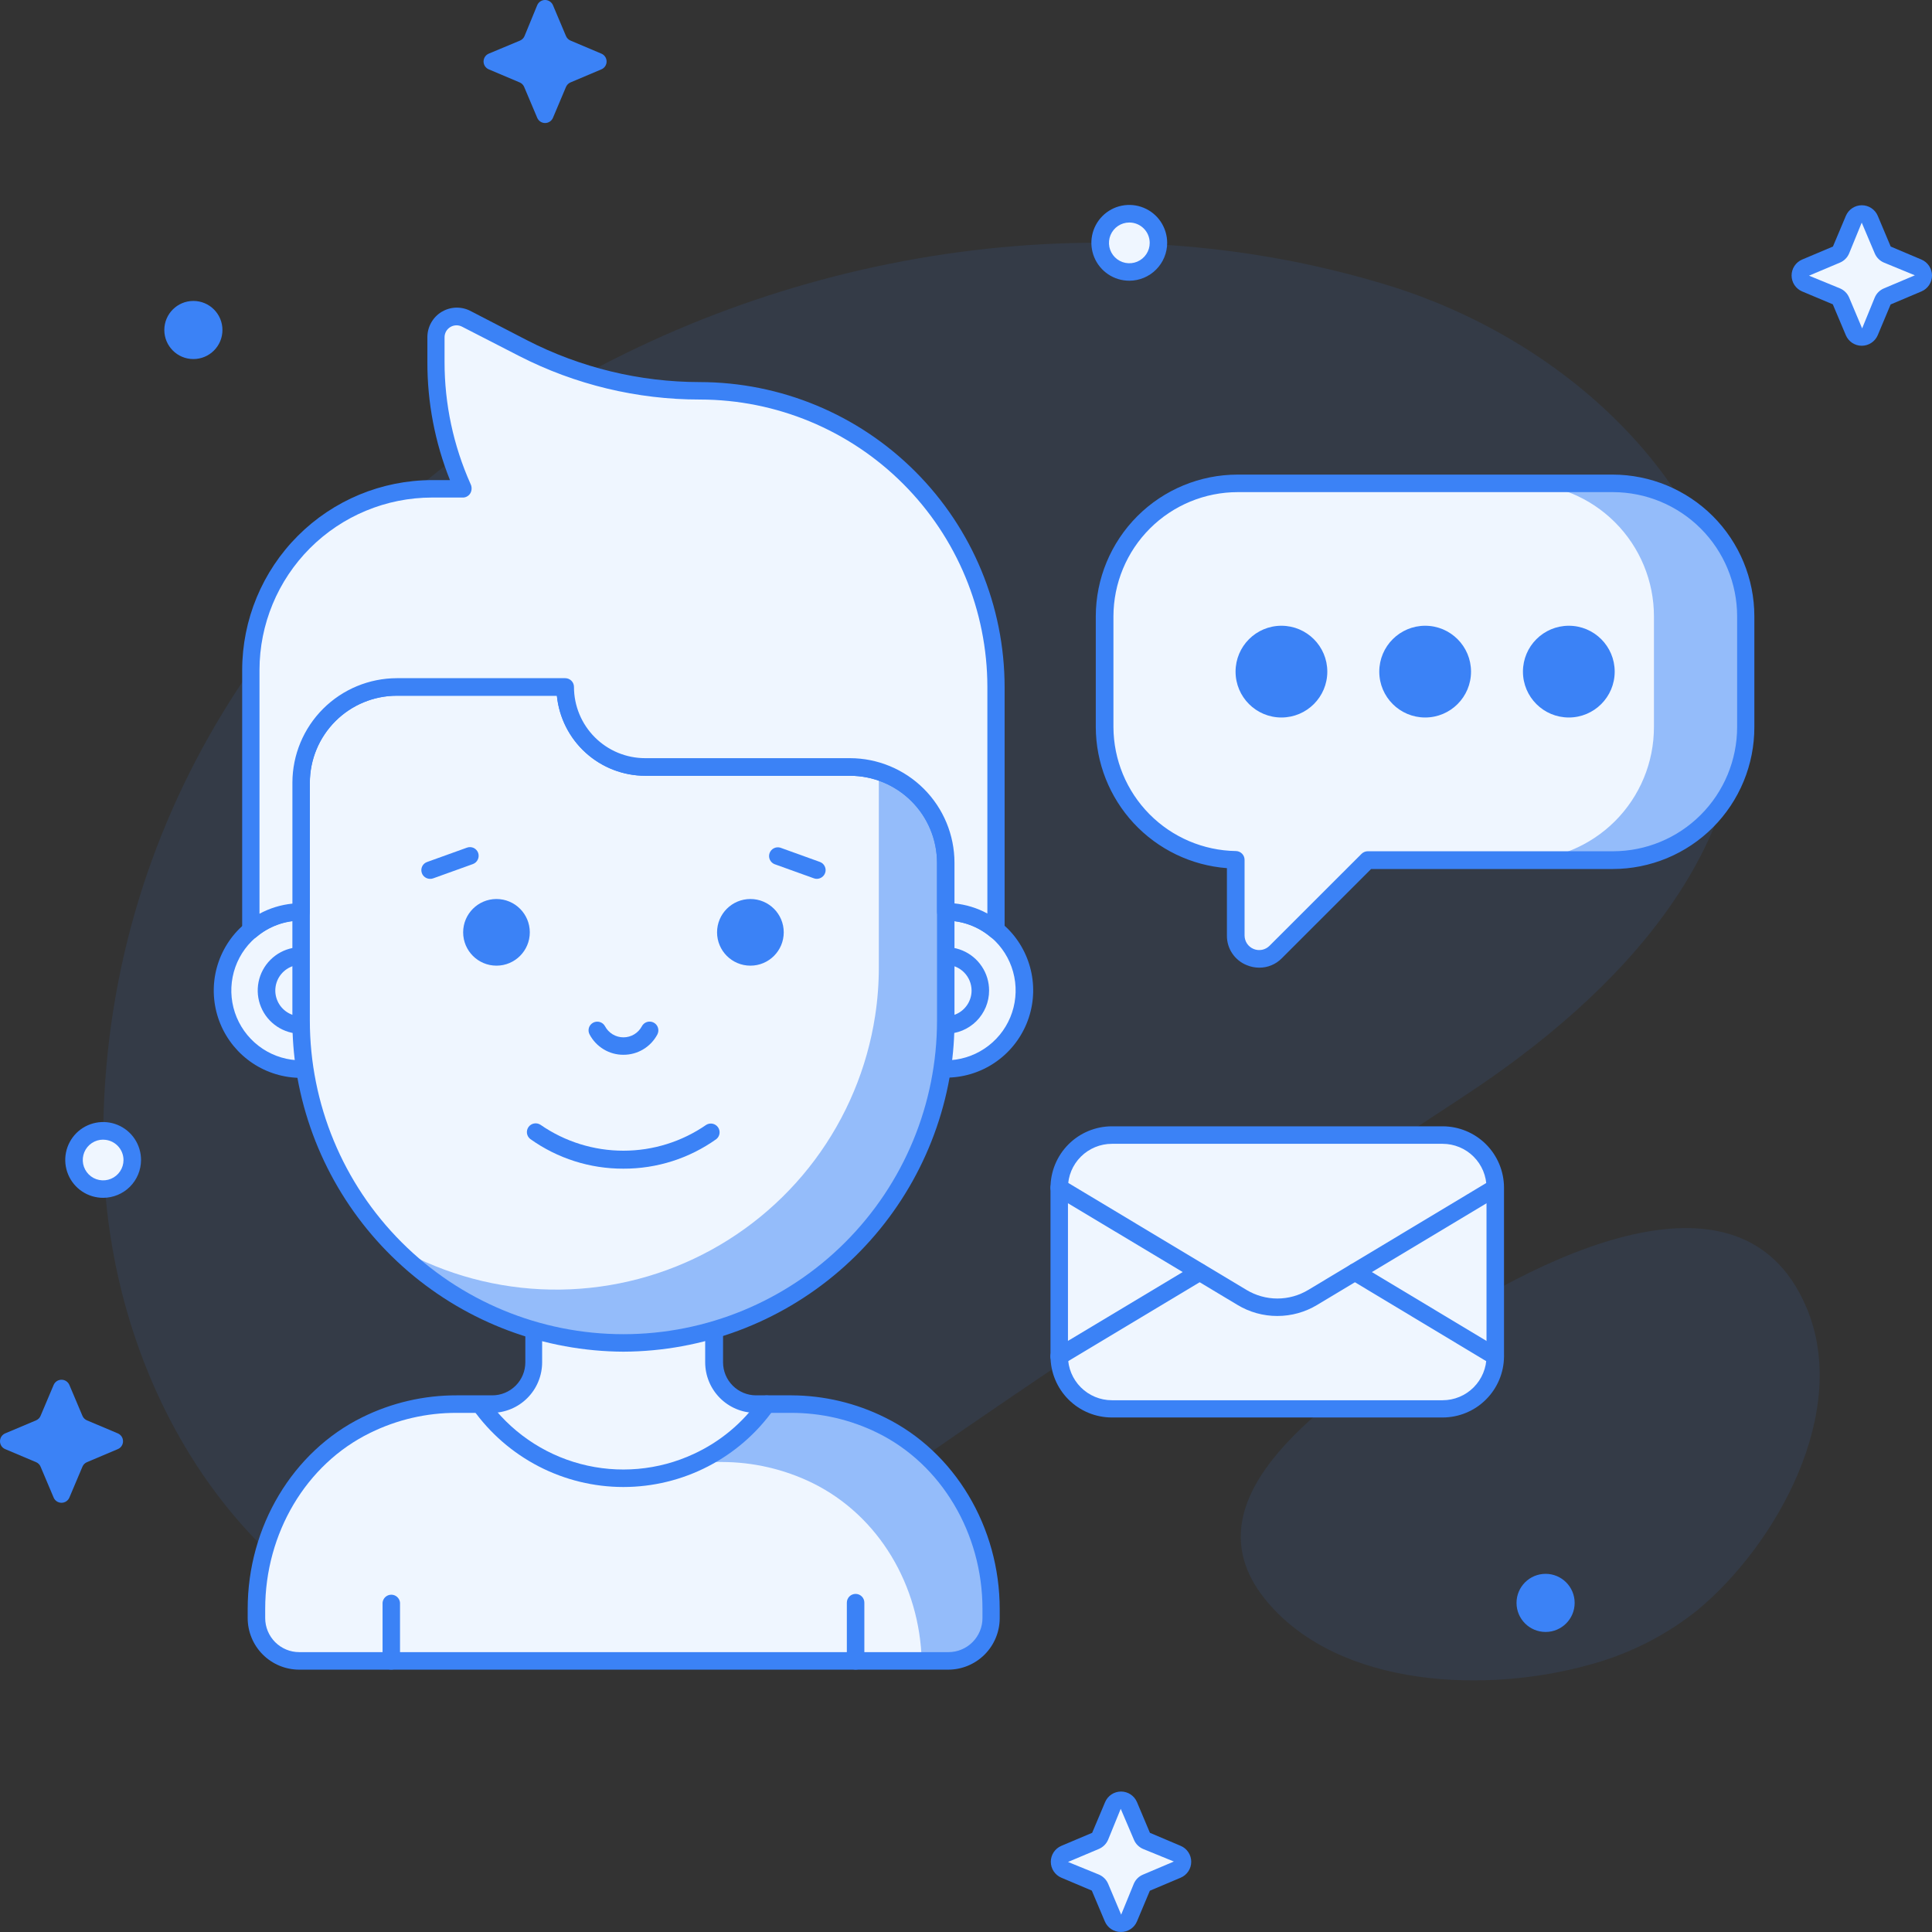 <svg width="80" height="80" viewBox="0 0 80 80" fill="none" xmlns="http://www.w3.org/2000/svg">
<rect x="0" y="0" width="80" height="80" fill="#333333" stroke="none"/>
<g opacity="0.2">
<path opacity="0.5" d="M33.471 63.86C19.287 76.192 4.271 63.42 4.271 47.227C4.271 20.82 33.556 4.43 57.538 11.833C64.36 13.942 70.784 19.413 71.913 26.755C73.179 34.949 66.944 41.234 60.626 45.387C54.624 49.339 36.626 61.117 33.471 63.86Z" fill="#3B82F6"/>
</g>
<g opacity="0.2">
<path opacity="0.5" d="M65.773 68.945C61.62 70.101 55.538 69.927 52.5 66.361C48.961 62.208 54.6 58.312 58.178 55.784C62.472 52.752 71.916 47.313 74.804 54.144C76.624 58.451 73.574 63.934 70.306 66.659C68.971 67.73 67.427 68.508 65.773 68.945Z" fill="#3B82F6"/>
</g>
<path d="M46.763 11.26C47.428 11.26 47.967 10.722 47.967 10.057C47.967 9.392 47.428 8.854 46.763 8.854C46.099 8.854 45.56 9.392 45.56 10.057C45.56 10.722 46.099 11.26 46.763 11.26Z" fill="#EFF6FF"/>
<path d="M46.764 11.624C46.453 11.624 46.149 11.533 45.891 11.361C45.633 11.189 45.431 10.944 45.312 10.657C45.193 10.37 45.161 10.055 45.221 9.75C45.281 9.446 45.431 9.166 45.65 8.946C45.869 8.726 46.149 8.576 46.453 8.516C46.758 8.455 47.073 8.486 47.36 8.605C47.647 8.723 47.892 8.924 48.065 9.182C48.237 9.441 48.33 9.744 48.33 10.055C48.33 10.47 48.165 10.869 47.871 11.163C47.578 11.457 47.179 11.623 46.764 11.624ZM46.764 9.214C46.596 9.214 46.433 9.263 46.294 9.356C46.156 9.449 46.048 9.581 45.984 9.735C45.92 9.89 45.904 10.059 45.936 10.223C45.969 10.387 46.05 10.537 46.168 10.655C46.286 10.773 46.437 10.853 46.601 10.885C46.764 10.917 46.934 10.9 47.088 10.836C47.242 10.772 47.374 10.663 47.466 10.524C47.559 10.385 47.608 10.222 47.607 10.055C47.606 9.831 47.517 9.617 47.359 9.46C47.201 9.302 46.987 9.214 46.764 9.214Z" fill="#3B82F6"/>
<path d="M4.271 49.236C4.935 49.236 5.474 48.697 5.474 48.032C5.474 47.368 4.935 46.829 4.271 46.829C3.606 46.829 3.067 47.368 3.067 48.032C3.067 48.697 3.606 49.236 4.271 49.236Z" fill="#EFF6FF"/>
<path d="M4.271 49.599C3.96 49.599 3.657 49.507 3.399 49.335C3.141 49.162 2.939 48.917 2.821 48.63C2.702 48.343 2.671 48.027 2.732 47.723C2.793 47.418 2.943 47.139 3.162 46.919C3.382 46.7 3.662 46.551 3.966 46.491C4.271 46.431 4.587 46.462 4.873 46.581C5.16 46.7 5.405 46.902 5.577 47.16C5.749 47.419 5.84 47.723 5.84 48.033C5.839 48.449 5.673 48.847 5.379 49.141C5.085 49.434 4.686 49.599 4.271 49.599ZM4.271 47.19C4.104 47.19 3.941 47.239 3.802 47.332C3.663 47.424 3.555 47.556 3.491 47.71C3.428 47.864 3.411 48.034 3.443 48.198C3.476 48.361 3.556 48.511 3.674 48.63C3.792 48.748 3.943 48.828 4.106 48.86C4.27 48.893 4.439 48.876 4.594 48.812C4.748 48.748 4.879 48.64 4.972 48.502C5.065 48.363 5.114 48.2 5.114 48.033C5.114 47.81 5.024 47.596 4.866 47.438C4.708 47.281 4.494 47.192 4.271 47.192V47.19Z" fill="#3B82F6"/>
<path d="M64 67.576C64.664 67.576 65.203 67.037 65.203 66.372C65.203 65.708 64.664 65.169 64 65.169C63.335 65.169 62.796 65.708 62.796 66.372C62.796 67.037 63.335 67.576 64 67.576Z" fill="#3B82F6"/>
<path d="M8.008 14.868C8.672 14.868 9.211 14.329 9.211 13.664C9.211 13 8.672 12.461 8.008 12.461C7.343 12.461 6.804 13 6.804 13.664C6.804 14.329 7.343 14.868 8.008 14.868Z" fill="#3B82F6"/>
<path d="M3.601 58.814L4.878 59.353C4.943 59.38 4.997 59.426 5.036 59.484C5.074 59.542 5.094 59.61 5.094 59.679C5.094 59.749 5.074 59.817 5.036 59.875C4.997 59.933 4.943 59.978 4.878 60.005L3.601 60.545C3.559 60.562 3.521 60.588 3.488 60.621C3.456 60.653 3.43 60.691 3.413 60.734L2.873 62.011C2.846 62.075 2.8 62.13 2.742 62.168C2.684 62.206 2.616 62.227 2.547 62.227C2.477 62.227 2.409 62.206 2.351 62.168C2.294 62.13 2.248 62.075 2.221 62.011L1.681 60.734C1.664 60.691 1.638 60.653 1.606 60.621C1.573 60.588 1.535 60.562 1.493 60.545L0.215 60.005C0.151 59.978 0.097 59.933 0.058 59.875C0.02 59.817 -0 59.749 -0 59.679C-0 59.61 0.02 59.542 0.058 59.484C0.097 59.426 0.151 59.38 0.215 59.353L1.493 58.814C1.535 58.796 1.573 58.77 1.606 58.738C1.638 58.706 1.664 58.667 1.681 58.625L2.221 57.348C2.248 57.284 2.294 57.229 2.351 57.191C2.409 57.152 2.477 57.132 2.547 57.132C2.616 57.132 2.684 57.152 2.742 57.191C2.8 57.229 2.846 57.284 2.873 57.348L3.413 58.625C3.43 58.667 3.456 58.706 3.488 58.738C3.521 58.77 3.559 58.796 3.601 58.814Z" fill="#3B82F6"/>
<path d="M23.625 1.681L24.902 2.221C24.966 2.248 25.021 2.293 25.059 2.351C25.098 2.409 25.118 2.477 25.118 2.547C25.118 2.616 25.098 2.684 25.059 2.742C25.021 2.8 24.966 2.845 24.902 2.872L23.625 3.412C23.583 3.43 23.544 3.455 23.512 3.488C23.48 3.52 23.454 3.559 23.436 3.601L22.897 4.878C22.87 4.942 22.824 4.997 22.766 5.035C22.708 5.074 22.64 5.094 22.571 5.094C22.501 5.094 22.433 5.074 22.375 5.035C22.317 4.997 22.272 4.942 22.245 4.878L21.705 3.601C21.688 3.559 21.662 3.52 21.63 3.488C21.597 3.455 21.559 3.43 21.517 3.412L20.239 2.872C20.175 2.845 20.121 2.8 20.082 2.742C20.044 2.684 20.023 2.616 20.023 2.547C20.023 2.477 20.044 2.409 20.082 2.351C20.121 2.293 20.175 2.248 20.239 2.221L21.531 1.681C21.573 1.663 21.612 1.638 21.644 1.605C21.677 1.573 21.703 1.534 21.72 1.492L22.245 0.215C22.272 0.151 22.317 0.096 22.375 0.058C22.433 0.02 22.501 -0.001 22.571 -0.001C22.64 -0.001 22.708 0.02 22.766 0.058C22.824 0.096 22.87 0.151 22.897 0.215L23.436 1.492C23.454 1.534 23.48 1.573 23.512 1.605C23.544 1.638 23.583 1.663 23.625 1.681Z" fill="#3B82F6"/>
<path d="M78.142 10.541L79.422 11.081C79.487 11.108 79.541 11.154 79.579 11.212C79.618 11.27 79.638 11.338 79.638 11.407C79.638 11.477 79.618 11.545 79.579 11.603C79.541 11.661 79.487 11.706 79.422 11.733L78.142 12.273C78.059 12.31 77.992 12.376 77.954 12.459L77.414 13.739C77.386 13.802 77.341 13.856 77.283 13.893C77.226 13.931 77.158 13.951 77.089 13.951C77.02 13.951 76.953 13.931 76.895 13.893C76.838 13.856 76.793 13.802 76.765 13.739L76.225 12.459C76.189 12.374 76.121 12.308 76.037 12.273L74.759 11.733C74.695 11.706 74.641 11.661 74.602 11.603C74.564 11.545 74.543 11.477 74.543 11.407C74.543 11.338 74.564 11.27 74.602 11.212C74.641 11.154 74.695 11.108 74.759 11.081L76.037 10.541C76.079 10.524 76.117 10.498 76.15 10.466C76.182 10.433 76.208 10.395 76.225 10.353L76.765 9.075C76.791 9.011 76.837 8.956 76.894 8.918C76.952 8.879 77.02 8.858 77.089 8.858C77.159 8.858 77.227 8.879 77.285 8.918C77.342 8.956 77.387 9.011 77.414 9.075L77.954 10.353C77.991 10.437 78.058 10.504 78.142 10.541Z" fill="#EFF6FF"/>
<path d="M77.09 14.317C76.949 14.317 76.812 14.275 76.695 14.198C76.578 14.12 76.487 14.01 76.432 13.881L75.892 12.601L74.621 12.067C74.492 12.012 74.382 11.92 74.304 11.803C74.227 11.685 74.186 11.548 74.186 11.408C74.186 11.267 74.227 11.13 74.304 11.013C74.382 10.895 74.492 10.803 74.621 10.748L75.898 10.209L76.435 8.934C76.49 8.805 76.582 8.695 76.699 8.618C76.816 8.54 76.954 8.499 77.094 8.499C77.234 8.499 77.372 8.54 77.489 8.618C77.606 8.695 77.698 8.805 77.753 8.934L78.29 10.209L79.564 10.748C79.693 10.803 79.803 10.895 79.881 11.013C79.958 11.13 80 11.267 80 11.408C80 11.548 79.958 11.685 79.881 11.803C79.803 11.92 79.693 12.012 79.564 12.067L78.287 12.607L77.753 13.881C77.697 14.01 77.605 14.121 77.487 14.198C77.369 14.276 77.231 14.317 77.09 14.317ZM77.09 9.218L76.568 10.495C76.495 10.666 76.359 10.803 76.187 10.875L74.907 11.415L76.187 11.94C76.358 12.011 76.495 12.147 76.568 12.318L77.107 13.598L77.629 12.32C77.665 12.235 77.717 12.157 77.783 12.092C77.849 12.027 77.927 11.975 78.013 11.94L79.29 11.4L78.013 10.875C77.84 10.803 77.702 10.665 77.629 10.492L77.09 9.218Z" fill="#3B82F6"/>
<path d="M47.46 76.227L48.74 76.767C48.803 76.794 48.857 76.84 48.895 76.897C48.932 76.955 48.953 77.022 48.953 77.091C48.953 77.16 48.932 77.227 48.895 77.285C48.857 77.343 48.803 77.388 48.74 77.416L47.46 77.955C47.377 77.993 47.311 78.061 47.274 78.144L46.731 79.424C46.704 79.487 46.658 79.541 46.601 79.579C46.543 79.617 46.476 79.637 46.407 79.637C46.338 79.637 46.271 79.617 46.213 79.579C46.156 79.541 46.11 79.487 46.083 79.424L45.543 78.144C45.506 78.06 45.438 77.993 45.354 77.955L44.077 77.416C44.013 77.389 43.958 77.344 43.919 77.286C43.88 77.229 43.86 77.161 43.86 77.091C43.86 77.022 43.88 76.954 43.919 76.896C43.958 76.838 44.013 76.793 44.077 76.767L45.354 76.227C45.396 76.209 45.435 76.184 45.467 76.151C45.5 76.119 45.525 76.081 45.543 76.038L46.083 74.761C46.109 74.697 46.154 74.642 46.212 74.603C46.27 74.565 46.337 74.544 46.407 74.544C46.477 74.544 46.544 74.565 46.602 74.603C46.66 74.642 46.705 74.697 46.731 74.761L47.274 76.038C47.309 76.123 47.376 76.19 47.46 76.227Z" fill="#EFF6FF"/>
<path d="M46.407 79.999C46.267 79.999 46.129 79.957 46.012 79.88C45.895 79.802 45.804 79.692 45.749 79.562L45.209 78.285L43.947 77.751C43.818 77.696 43.708 77.604 43.63 77.487C43.553 77.37 43.512 77.233 43.512 77.092C43.512 76.952 43.553 76.814 43.63 76.697C43.708 76.58 43.818 76.488 43.947 76.433L45.224 75.893L45.761 74.619C45.816 74.49 45.908 74.38 46.025 74.302C46.142 74.225 46.28 74.184 46.42 74.184C46.561 74.184 46.698 74.225 46.815 74.302C46.932 74.38 47.024 74.49 47.079 74.619L47.616 75.893L48.89 76.433C49.02 76.488 49.13 76.58 49.207 76.697C49.285 76.814 49.326 76.952 49.326 77.092C49.326 77.233 49.285 77.37 49.207 77.487C49.13 77.604 49.02 77.696 48.89 77.751L47.613 78.291L47.079 79.562C47.024 79.694 46.93 79.806 46.81 79.884C46.69 79.962 46.55 80.002 46.407 79.999ZM46.407 74.899L45.885 76.179C45.812 76.35 45.675 76.486 45.504 76.56L44.224 77.1L45.504 77.622C45.675 77.695 45.812 77.831 45.885 78.002L46.425 79.282L46.947 78.005C47.019 77.833 47.155 77.696 47.327 77.625L48.607 77.082L47.33 76.56C47.16 76.487 47.024 76.35 46.953 76.179L46.407 74.899Z" fill="#3B82F6"/>
<path d="M72.285 25.518V30.108C72.285 30.831 72.143 31.546 71.866 32.214C71.59 32.881 71.184 33.488 70.673 33.999C70.162 34.509 69.555 34.915 68.888 35.191C68.22 35.467 67.504 35.609 66.781 35.609H56.63L52.822 39.419C52.687 39.555 52.515 39.648 52.328 39.685C52.14 39.723 51.946 39.704 51.769 39.631C51.593 39.558 51.441 39.434 51.335 39.275C51.229 39.116 51.173 38.929 51.173 38.738V35.603C49.727 35.586 48.346 34.999 47.33 33.971C46.313 32.942 45.743 31.554 45.743 30.108V25.518C45.744 24.795 45.886 24.079 46.163 23.411C46.441 22.743 46.846 22.137 47.358 21.625C47.87 21.114 48.477 20.709 49.145 20.433C49.813 20.156 50.53 20.014 51.253 20.015H66.787C67.51 20.015 68.225 20.158 68.892 20.434C69.559 20.711 70.166 21.117 70.676 21.628C71.187 22.139 71.591 22.746 71.868 23.413C72.144 24.081 72.286 24.796 72.285 25.518Z" fill="#EFF6FF"/>
<path opacity="0.5" d="M72.288 25.521V30.111C72.288 30.833 72.145 31.549 71.869 32.217C71.592 32.884 71.187 33.491 70.676 34.002C70.165 34.512 69.558 34.917 68.89 35.194C68.222 35.47 67.507 35.612 66.784 35.612H62.982C63.705 35.612 64.421 35.47 65.088 35.194C65.756 34.917 66.363 34.512 66.874 34.002C67.385 33.491 67.79 32.884 68.067 32.217C68.344 31.549 68.486 30.833 68.486 30.111V25.521C68.487 24.799 68.344 24.083 68.068 23.415C67.791 22.747 67.386 22.14 66.875 21.629C66.364 21.118 65.757 20.712 65.089 20.436C64.421 20.159 63.705 20.017 62.982 20.018H66.784C67.507 20.017 68.223 20.159 68.891 20.436C69.559 20.712 70.166 21.118 70.677 21.629C71.188 22.14 71.593 22.747 71.87 23.415C72.146 24.083 72.288 24.799 72.288 25.521Z" fill="#3B82F6"/>
<path d="M52.14 40.069C51.962 40.068 51.785 40.032 51.621 39.963C51.377 39.865 51.169 39.695 51.023 39.477C50.877 39.259 50.801 39.001 50.804 38.739V35.948C49.331 35.836 47.954 35.172 46.947 34.09C45.941 33.008 45.379 31.586 45.374 30.108V25.519C45.376 23.963 45.996 22.471 47.097 21.371C48.198 20.271 49.69 19.653 51.246 19.652H66.781C68.336 19.655 69.826 20.274 70.926 21.373C72.025 22.473 72.643 23.964 72.644 25.519V30.108C72.645 30.879 72.494 31.643 72.2 32.355C71.906 33.067 71.474 33.715 70.93 34.261C70.385 34.806 69.739 35.239 69.027 35.535C68.315 35.83 67.552 35.983 66.781 35.984H56.774L53.072 39.685C52.95 39.808 52.805 39.905 52.645 39.971C52.485 40.037 52.313 40.07 52.14 40.069ZM51.255 20.378C49.891 20.378 48.582 20.919 47.617 21.883C46.651 22.847 46.108 24.155 46.105 25.519V30.108C46.111 31.458 46.645 32.751 47.594 33.711C48.542 34.67 49.829 35.22 51.178 35.24C51.274 35.242 51.364 35.281 51.431 35.349C51.498 35.417 51.535 35.508 51.535 35.603V38.739C51.536 38.858 51.572 38.975 51.638 39.074C51.705 39.173 51.8 39.25 51.91 39.295C52.02 39.34 52.142 39.352 52.259 39.329C52.376 39.305 52.483 39.248 52.568 39.163L56.378 35.356C56.446 35.288 56.537 35.25 56.632 35.249H66.79C68.153 35.248 69.46 34.706 70.423 33.742C71.387 32.778 71.929 31.471 71.931 30.108V25.519C71.929 24.156 71.387 22.849 70.423 21.885C69.46 20.922 68.153 20.38 66.79 20.378H51.255Z" fill="#3B82F6"/>
<path d="M53.061 29.71C54.11 29.71 54.961 28.86 54.961 27.811C54.961 26.762 54.11 25.911 53.061 25.911C52.012 25.911 51.162 26.762 51.162 27.811C51.162 28.86 52.012 29.71 53.061 29.71Z" fill="#3B82F6"/>
<path d="M59.013 29.71C60.062 29.71 60.912 28.86 60.912 27.811C60.912 26.762 60.062 25.911 59.013 25.911C57.964 25.911 57.113 26.762 57.113 27.811C57.113 28.86 57.964 29.71 59.013 29.71Z" fill="#3B82F6"/>
<path d="M64.962 29.71C66.01 29.71 66.861 28.86 66.861 27.811C66.861 26.762 66.01 25.911 64.962 25.911C63.912 25.911 63.062 26.762 63.062 27.811C63.062 28.86 63.912 29.71 64.962 29.71Z" fill="#3B82F6"/>
<path d="M59.735 47H46.038C44.834 47 43.858 47.976 43.858 49.18V56.164C43.858 57.368 44.834 58.344 46.038 58.344H59.735C60.939 58.344 61.915 57.368 61.915 56.164V49.18C61.915 47.976 60.939 47 59.735 47Z" fill="#EFF6FF"/>
<path d="M59.736 58.695H46.041C45.367 58.695 44.721 58.427 44.244 57.951C43.767 57.474 43.499 56.827 43.499 56.153V49.18C43.5 48.506 43.768 47.86 44.245 47.383C44.721 46.907 45.367 46.639 46.041 46.638H59.736C60.41 46.639 61.056 46.907 61.533 47.383C62.009 47.86 62.277 48.506 62.278 49.18V56.162C62.275 56.834 62.006 57.478 61.529 57.953C61.053 58.428 60.408 58.694 59.736 58.695ZM46.041 47.363C45.559 47.363 45.097 47.555 44.756 47.895C44.414 48.236 44.222 48.698 44.222 49.18V56.162C44.222 56.644 44.414 57.106 44.755 57.448C45.097 57.789 45.559 57.981 46.041 57.981H59.736C60.218 57.981 60.68 57.789 61.021 57.447C61.361 57.106 61.553 56.644 61.553 56.162V49.18C61.553 48.698 61.361 48.236 61.02 47.895C60.68 47.555 60.218 47.363 59.736 47.363H46.041Z" fill="#3B82F6"/>
<path d="M52.886 54.492C52.305 54.492 51.735 54.333 51.238 54.032L43.672 49.493C43.59 49.443 43.531 49.363 43.507 49.269C43.484 49.176 43.499 49.077 43.549 48.994C43.598 48.912 43.679 48.852 43.772 48.829C43.866 48.806 43.965 48.821 44.047 48.87L51.615 53.413C52.001 53.645 52.443 53.769 52.894 53.769C53.345 53.769 53.787 53.645 54.172 53.413L61.735 48.87C61.817 48.826 61.913 48.815 62.003 48.84C62.093 48.865 62.17 48.924 62.218 49.004C62.266 49.084 62.281 49.18 62.261 49.271C62.24 49.362 62.184 49.441 62.106 49.493L54.544 54.032C54.044 54.334 53.471 54.493 52.886 54.492Z" fill="#3B82F6"/>
<path d="M43.858 56.528C43.795 56.528 43.733 56.511 43.679 56.48C43.624 56.449 43.578 56.405 43.546 56.351C43.521 56.31 43.505 56.265 43.498 56.218C43.491 56.171 43.493 56.123 43.504 56.077C43.516 56.031 43.536 55.988 43.565 55.95C43.593 55.912 43.629 55.88 43.669 55.855L49.486 52.366C49.568 52.317 49.666 52.302 49.759 52.325C49.852 52.349 49.932 52.408 49.981 52.49C50.031 52.572 50.045 52.67 50.022 52.763C49.999 52.856 49.94 52.936 49.857 52.985L44.044 56.475C43.988 56.509 43.924 56.527 43.858 56.528Z" fill="#3B82F6"/>
<path d="M61.912 56.527C61.846 56.526 61.782 56.508 61.726 56.474L55.922 52.985C55.881 52.96 55.845 52.928 55.817 52.889C55.788 52.851 55.768 52.807 55.756 52.761C55.745 52.715 55.742 52.667 55.75 52.62C55.757 52.572 55.773 52.527 55.798 52.486C55.822 52.446 55.855 52.41 55.893 52.382C55.931 52.354 55.974 52.334 56.02 52.323C56.066 52.312 56.114 52.309 56.161 52.317C56.208 52.324 56.253 52.34 56.293 52.365L62.101 55.855C62.168 55.896 62.221 55.958 62.249 56.031C62.278 56.105 62.282 56.186 62.261 56.262C62.24 56.338 62.194 56.406 62.131 56.453C62.068 56.501 61.991 56.527 61.912 56.527Z" fill="#3B82F6"/>
<path d="M41.033 66.621V67.004C41.033 67.473 40.846 67.923 40.514 68.255C40.183 68.587 39.733 68.774 39.263 68.774H12.388C11.918 68.774 11.468 68.587 11.136 68.255C10.805 67.923 10.618 67.473 10.618 67.004V66.621C10.618 63.441 12.311 60.412 15.166 59.008C16.331 58.436 17.611 58.139 18.909 58.141H20.384C20.842 58.14 21.281 57.958 21.605 57.634C21.929 57.31 22.111 56.87 22.112 56.412V53.775H29.574V56.412C29.574 56.871 29.756 57.31 30.08 57.634C30.405 57.959 30.844 58.141 31.303 58.141H32.777C34.076 58.139 35.357 58.436 36.523 59.008C39.34 60.412 41.033 63.441 41.033 66.621Z" fill="#EFF6FF"/>
<path opacity="0.5" d="M41.032 66.62V67.004C41.032 67.473 40.846 67.923 40.514 68.255C40.182 68.587 39.732 68.774 39.263 68.774H38.166C38.086 65.677 36.414 62.765 33.627 61.4C32.46 60.833 31.18 60.538 29.884 60.538H28.884C30.034 60.009 31.023 59.185 31.751 58.149H32.739C34.035 58.149 35.315 58.444 36.481 59.011C39.34 60.409 41.032 63.444 41.032 66.62Z" fill="#3B82F6"/>
<path d="M39.264 69.137H12.388C11.823 69.136 11.281 68.911 10.881 68.511C10.482 68.112 10.257 67.57 10.256 67.004V66.621C10.256 63.217 12.12 60.103 15.005 58.684C16.22 58.084 17.557 57.774 18.913 57.778H20.387C20.749 57.778 21.096 57.633 21.352 57.377C21.608 57.122 21.752 56.775 21.753 56.413V53.776C21.753 53.68 21.791 53.587 21.859 53.519C21.927 53.451 22.019 53.413 22.116 53.413H29.578C29.674 53.413 29.766 53.451 29.834 53.519C29.902 53.587 29.94 53.68 29.94 53.776V56.413C29.941 56.775 30.085 57.122 30.341 57.377C30.597 57.633 30.944 57.778 31.306 57.778H32.781C34.123 57.784 35.446 58.098 36.647 58.696C39.532 60.114 41.396 63.229 41.396 66.633V67.016C41.392 67.579 41.166 68.118 40.767 68.516C40.367 68.913 39.827 69.136 39.264 69.137ZM18.913 58.504C17.669 58.499 16.441 58.783 15.326 59.333C12.671 60.63 10.981 63.492 10.981 66.621V67.004C10.982 67.377 11.131 67.735 11.394 67.998C11.658 68.262 12.015 68.411 12.388 68.411H39.275C39.648 68.411 40.006 68.262 40.269 67.998C40.533 67.735 40.681 67.377 40.682 67.004V66.621C40.682 63.492 38.977 60.63 36.338 59.333C35.219 58.781 33.987 58.498 32.739 58.504H31.265C30.715 58.496 30.19 58.273 29.804 57.881C29.418 57.49 29.201 56.963 29.2 56.413V54.139H22.449V56.413C22.448 56.688 22.394 56.96 22.288 57.214C22.183 57.468 22.028 57.699 21.833 57.893C21.639 58.087 21.408 58.241 21.153 58.346C20.899 58.45 20.627 58.504 20.352 58.504H18.913Z" fill="#3B82F6"/>
<path d="M33.515 37.753V44.26H39.163C39.809 44.264 40.441 44.077 40.979 43.72C41.517 43.364 41.937 42.855 42.184 42.258C42.432 41.662 42.496 41.005 42.368 40.372C42.24 39.739 41.926 39.159 41.466 38.706C41.398 38.636 41.325 38.571 41.248 38.511C40.665 38.018 39.926 37.75 39.163 37.753H33.515Z" fill="#EFF6FF"/>
<path d="M39.163 44.632H33.515C33.418 44.632 33.326 44.593 33.258 44.525C33.19 44.457 33.152 44.365 33.152 44.269V37.753C33.152 37.657 33.19 37.565 33.258 37.497C33.326 37.429 33.418 37.391 33.515 37.391H39.163C40.012 37.388 40.834 37.687 41.484 38.234C41.555 38.293 41.637 38.367 41.72 38.447C42.227 38.952 42.572 39.597 42.712 40.299C42.852 41.001 42.781 41.729 42.507 42.39C42.233 43.051 41.769 43.617 41.174 44.014C40.579 44.412 39.879 44.623 39.163 44.623V44.632ZM33.874 43.906H39.163C39.735 43.906 40.294 43.736 40.769 43.418C41.245 43.101 41.616 42.649 41.835 42.121C42.054 41.592 42.111 41.011 42 40.45C41.889 39.889 41.614 39.373 41.21 38.969C41.148 38.91 41.086 38.854 41.024 38.803C40.504 38.363 39.844 38.121 39.163 38.122H33.874V43.906Z" fill="#3B82F6"/>
<path d="M39.163 42.806C38.808 42.806 38.461 42.701 38.166 42.504C37.871 42.307 37.642 42.026 37.506 41.699C37.37 41.371 37.335 41.01 37.404 40.662C37.474 40.314 37.645 39.995 37.896 39.744C38.147 39.493 38.467 39.323 38.815 39.254C39.163 39.185 39.524 39.221 39.851 39.357C40.179 39.493 40.459 39.724 40.655 40.019C40.852 40.314 40.957 40.661 40.956 41.016C40.956 41.251 40.91 41.484 40.82 41.702C40.729 41.919 40.597 42.117 40.431 42.283C40.264 42.449 40.066 42.581 39.849 42.671C39.631 42.761 39.398 42.807 39.163 42.806ZM39.163 39.948C38.952 39.948 38.745 40.011 38.57 40.128C38.394 40.245 38.257 40.412 38.176 40.607C38.096 40.803 38.075 41.017 38.116 41.224C38.157 41.431 38.259 41.622 38.408 41.771C38.557 41.92 38.748 42.022 38.955 42.063C39.162 42.104 39.376 42.083 39.572 42.002C39.767 41.922 39.933 41.785 40.051 41.609C40.168 41.434 40.231 41.227 40.231 41.016C40.23 40.733 40.117 40.462 39.917 40.262C39.717 40.062 39.446 39.949 39.163 39.948Z" fill="#3B82F6"/>
<path d="M9.211 41.018C9.211 41.445 9.296 41.868 9.46 42.263C9.624 42.658 9.864 43.016 10.167 43.318C10.47 43.619 10.829 43.858 11.225 44.02C11.62 44.182 12.043 44.264 12.471 44.263H18.116V37.753H12.471C11.707 37.749 10.966 38.018 10.382 38.511C10.306 38.571 10.234 38.636 10.167 38.706C9.863 39.009 9.621 39.369 9.457 39.766C9.293 40.163 9.21 40.589 9.211 41.018Z" fill="#EFF6FF"/>
<path d="M18.116 44.633H12.471C11.755 44.633 11.055 44.422 10.46 44.025C9.865 43.627 9.401 43.063 9.127 42.402C8.853 41.741 8.781 41.013 8.92 40.312C9.06 39.61 9.404 38.965 9.91 38.459C9.989 38.381 10.071 38.307 10.158 38.238C10.805 37.694 11.625 37.397 12.471 37.4H18.116C18.21 37.4 18.301 37.437 18.369 37.504C18.437 37.57 18.476 37.66 18.479 37.754V44.261C18.48 44.309 18.471 44.358 18.453 44.403C18.436 44.448 18.409 44.489 18.375 44.523C18.342 44.558 18.301 44.585 18.257 44.604C18.212 44.623 18.164 44.633 18.116 44.633ZM12.471 38.123C11.793 38.122 11.136 38.361 10.618 38.798C10.55 38.852 10.485 38.909 10.424 38.97C10.018 39.375 9.743 39.893 9.633 40.455C9.522 41.018 9.581 41.601 9.802 42.13C10.023 42.659 10.397 43.11 10.875 43.427C11.353 43.743 11.915 43.91 12.488 43.907H17.756V38.123H12.471Z" fill="#3B82F6"/>
<path d="M12.468 42.806C12.113 42.807 11.766 42.702 11.47 42.505C11.175 42.309 10.944 42.029 10.809 41.701C10.672 41.373 10.637 41.012 10.706 40.664C10.775 40.316 10.946 39.996 11.197 39.745C11.448 39.494 11.767 39.323 12.116 39.254C12.464 39.185 12.825 39.221 13.152 39.357C13.48 39.493 13.76 39.723 13.957 40.019C14.154 40.314 14.258 40.661 14.258 41.016C14.257 41.491 14.068 41.946 13.733 42.281C13.397 42.617 12.942 42.806 12.468 42.806ZM12.468 39.948C12.256 39.948 12.05 40.011 11.874 40.128C11.699 40.245 11.562 40.412 11.481 40.607C11.4 40.803 11.379 41.017 11.42 41.224C11.462 41.431 11.563 41.622 11.713 41.771C11.862 41.92 12.052 42.022 12.259 42.063C12.466 42.104 12.681 42.083 12.876 42.002C13.071 41.922 13.238 41.785 13.355 41.609C13.473 41.434 13.535 41.227 13.535 41.016C13.535 40.733 13.423 40.461 13.223 40.261C13.022 40.061 12.751 39.948 12.468 39.948Z" fill="#3B82F6"/>
<path d="M16.434 28.445C15.383 28.445 14.375 28.863 13.631 29.606C12.888 30.35 12.47 31.358 12.47 32.41V42.261C12.47 45.801 13.876 49.195 16.379 51.698C18.882 54.201 22.277 55.607 25.816 55.607C29.356 55.607 32.751 54.201 35.254 51.698C37.757 49.195 39.163 45.801 39.163 42.261V35.725C39.162 34.673 38.744 33.665 38 32.922C37.256 32.178 36.247 31.761 35.196 31.761H26.719C25.84 31.759 24.998 31.409 24.377 30.788C23.755 30.166 23.405 29.324 23.404 28.445H16.434Z" fill="#EFF6FF"/>
<path opacity="0.5" d="M39.166 32.409V42.26C39.166 42.934 39.116 43.606 39.018 44.272C38.642 46.733 37.585 49.04 35.967 50.932C34.349 52.824 32.235 54.226 29.863 54.981C27.49 55.735 24.954 55.811 22.541 55.2C20.127 54.59 17.932 53.317 16.204 51.525C18.084 52.642 20.21 53.281 22.395 53.385C24.58 53.489 26.757 53.055 28.735 52.121C30.713 51.187 32.431 49.782 33.739 48.029C35.047 46.275 35.905 44.228 36.237 42.066C36.34 41.4 36.391 40.727 36.39 40.054V30.203C36.389 29.623 36.261 29.05 36.016 28.524C36.906 28.713 37.704 29.202 38.278 29.909C38.851 30.616 39.164 31.499 39.166 32.409Z" fill="#3B82F6"/>
<path d="M25.816 55.97C22.542 55.955 19.38 54.774 16.897 52.64C14.413 50.506 12.771 47.557 12.264 44.322C12.159 43.639 12.107 42.949 12.107 42.257V32.406C12.11 31.259 12.566 30.16 13.377 29.35C14.188 28.54 15.288 28.084 16.434 28.082H23.404C23.5 28.082 23.592 28.12 23.66 28.188C23.728 28.256 23.767 28.349 23.767 28.445C23.767 29.227 24.077 29.977 24.63 30.53C25.184 31.084 25.934 31.394 26.716 31.394H35.193C36.341 31.395 37.442 31.852 38.253 32.663C39.065 33.475 39.522 34.576 39.523 35.724V42.26C39.524 42.951 39.472 43.642 39.369 44.325C38.862 47.56 37.22 50.509 34.736 52.642C32.253 54.776 29.091 55.956 25.816 55.97ZM16.434 28.808C15.479 28.808 14.563 29.188 13.888 29.863C13.212 30.538 12.832 31.454 12.83 32.409V42.26C12.83 45.704 14.198 49.007 16.633 51.442C19.068 53.877 22.371 55.246 25.815 55.246C29.259 55.246 32.562 53.877 34.997 51.442C37.432 49.007 38.8 45.704 38.8 42.26V35.724C38.798 34.769 38.418 33.853 37.742 33.178C37.067 32.503 36.151 32.124 35.196 32.123H26.719C25.807 32.122 24.927 31.782 24.251 31.169C23.575 30.557 23.15 29.715 23.059 28.808H16.434Z" fill="#3B82F6"/>
<path d="M25.814 48.392C24.432 48.397 23.084 47.968 21.959 47.165C21.884 47.108 21.835 47.024 21.821 46.931C21.807 46.838 21.83 46.743 21.885 46.666C21.939 46.59 22.022 46.538 22.114 46.521C22.207 46.504 22.302 46.523 22.381 46.575C23.389 47.274 24.587 47.648 25.814 47.648C27.041 47.648 28.238 47.274 29.247 46.575C29.325 46.528 29.419 46.513 29.508 46.531C29.598 46.55 29.677 46.602 29.73 46.676C29.783 46.751 29.805 46.843 29.794 46.933C29.782 47.024 29.736 47.107 29.666 47.165C28.542 47.968 27.195 48.397 25.814 48.392Z" fill="#3B82F6"/>
<path d="M25.817 43.676C25.528 43.678 25.244 43.6 24.997 43.451C24.749 43.302 24.547 43.088 24.413 42.833C24.39 42.791 24.376 42.745 24.372 42.698C24.367 42.651 24.372 42.603 24.386 42.558C24.4 42.513 24.423 42.47 24.453 42.434C24.484 42.398 24.521 42.368 24.563 42.346C24.648 42.301 24.747 42.292 24.839 42.32C24.931 42.348 25.008 42.412 25.053 42.496C25.127 42.635 25.237 42.75 25.371 42.831C25.505 42.911 25.659 42.954 25.815 42.954C25.972 42.954 26.126 42.911 26.26 42.831C26.394 42.75 26.504 42.635 26.578 42.496C26.622 42.411 26.699 42.347 26.791 42.318C26.883 42.29 26.982 42.298 27.067 42.343C27.153 42.388 27.217 42.464 27.245 42.556C27.274 42.648 27.265 42.747 27.221 42.833C27.086 43.088 26.884 43.301 26.636 43.45C26.389 43.599 26.105 43.677 25.817 43.676Z" fill="#3B82F6"/>
<path d="M17.806 36.391C17.731 36.391 17.659 36.367 17.598 36.324C17.537 36.281 17.491 36.22 17.467 36.149C17.451 36.104 17.444 36.056 17.447 36.008C17.45 35.96 17.462 35.913 17.484 35.87C17.505 35.827 17.535 35.789 17.572 35.758C17.609 35.727 17.651 35.703 17.697 35.689L19.337 35.099C19.381 35.083 19.429 35.075 19.477 35.078C19.524 35.08 19.571 35.091 19.614 35.111C19.657 35.132 19.696 35.16 19.727 35.196C19.759 35.231 19.784 35.272 19.8 35.317C19.831 35.408 19.826 35.508 19.784 35.594C19.743 35.681 19.669 35.748 19.579 35.78L17.939 36.37C17.896 36.386 17.851 36.393 17.806 36.391Z" fill="#3B82F6"/>
<path d="M33.824 36.391C33.783 36.391 33.742 36.384 33.703 36.37L32.063 35.78C31.979 35.743 31.912 35.676 31.875 35.592C31.839 35.507 31.836 35.412 31.867 35.325C31.898 35.238 31.961 35.167 32.043 35.125C32.125 35.083 32.22 35.074 32.308 35.099L33.945 35.689C33.99 35.704 34.031 35.729 34.067 35.76C34.102 35.792 34.131 35.83 34.151 35.873C34.172 35.916 34.184 35.962 34.187 36.009C34.189 36.057 34.182 36.104 34.166 36.149C34.141 36.219 34.094 36.28 34.033 36.323C33.972 36.366 33.899 36.39 33.824 36.391Z" fill="#3B82F6"/>
<path d="M28.987 16.181C32.239 16.182 35.358 17.474 37.657 19.774C39.957 22.074 41.248 25.193 41.248 28.445V38.52C40.665 38.028 39.926 37.759 39.163 37.762V35.724C39.162 34.673 38.744 33.664 38 32.921C37.256 32.178 36.248 31.76 35.196 31.76H26.719C25.84 31.759 24.998 31.409 24.377 30.787C23.755 30.166 23.406 29.324 23.404 28.445H16.435C15.383 28.445 14.375 28.863 13.632 29.606C12.888 30.349 12.47 31.358 12.47 32.409V37.754C11.706 37.749 10.966 38.018 10.382 38.512V27.743C10.382 25.753 11.173 23.844 12.58 22.437C13.987 21.03 15.896 20.239 17.886 20.239H19.172L19.145 20.186C18.419 18.548 18.045 16.775 18.048 14.983V13.954C18.047 13.807 18.084 13.662 18.156 13.534C18.228 13.405 18.331 13.297 18.457 13.221C18.582 13.144 18.725 13.101 18.872 13.095C19.019 13.09 19.165 13.123 19.296 13.19L21.673 14.411C23.935 15.575 26.443 16.182 28.987 16.181Z" fill="#EFF6FF"/>
<path d="M41.248 38.883C41.163 38.883 41.08 38.853 41.015 38.798C40.497 38.36 39.841 38.12 39.163 38.122C39.067 38.122 38.975 38.084 38.907 38.017C38.84 37.95 38.801 37.858 38.8 37.762V35.724C38.798 34.769 38.418 33.853 37.743 33.178C37.067 32.503 36.151 32.124 35.196 32.123H26.719C25.807 32.122 24.927 31.782 24.251 31.169C23.575 30.557 23.15 29.715 23.059 28.808H16.434C15.479 28.808 14.563 29.188 13.888 29.863C13.212 30.538 12.832 31.454 12.83 32.409V37.754C12.829 37.849 12.791 37.94 12.724 38.007C12.657 38.074 12.566 38.113 12.47 38.113C11.791 38.114 11.135 38.357 10.618 38.798C10.565 38.84 10.501 38.867 10.434 38.875C10.367 38.883 10.298 38.872 10.237 38.843C10.175 38.814 10.123 38.769 10.086 38.712C10.05 38.654 10.029 38.588 10.028 38.52V27.743C10.031 25.659 10.86 23.662 12.333 22.188C13.805 20.714 15.802 19.884 17.886 19.88H18.632C18.01 18.322 17.692 16.66 17.697 14.983V13.954C17.698 13.746 17.752 13.542 17.854 13.361C17.956 13.179 18.102 13.027 18.279 12.918C18.457 12.81 18.659 12.748 18.866 12.739C19.074 12.731 19.281 12.775 19.466 12.868L21.826 14.09C24.038 15.225 26.489 15.819 28.976 15.821C32.322 15.825 35.531 17.156 37.897 19.523C40.264 21.889 41.595 25.098 41.599 28.445V38.52C41.599 38.589 41.578 38.656 41.541 38.714C41.505 38.772 41.452 38.818 41.39 38.848C41.346 38.869 41.297 38.881 41.248 38.883ZM39.523 37.408C40 37.456 40.464 37.598 40.885 37.827V28.445C40.882 25.29 39.628 22.265 37.397 20.034C35.167 17.803 32.142 16.547 28.987 16.544C26.387 16.546 23.823 15.93 21.508 14.747L19.13 13.526C19.055 13.487 18.97 13.468 18.885 13.471C18.8 13.475 18.717 13.499 18.645 13.544C18.572 13.588 18.512 13.651 18.47 13.725C18.429 13.8 18.407 13.883 18.408 13.969V14.983C18.406 16.726 18.773 18.448 19.484 20.039C19.513 20.096 19.528 20.16 19.528 20.224C19.528 20.289 19.513 20.353 19.484 20.41C19.455 20.465 19.413 20.511 19.361 20.544C19.31 20.578 19.251 20.598 19.189 20.602H17.886C15.992 20.604 14.178 21.358 12.839 22.696C11.5 24.035 10.747 25.85 10.745 27.743V37.836C11.167 37.607 11.63 37.465 12.108 37.417V32.403C12.111 31.257 12.568 30.159 13.379 29.349C14.19 28.539 15.289 28.084 16.434 28.082H23.404C23.5 28.082 23.593 28.12 23.661 28.188C23.729 28.256 23.767 28.349 23.767 28.445C23.767 29.227 24.078 29.977 24.631 30.53C25.184 31.084 25.934 31.394 26.716 31.394H35.193C36.341 31.395 37.442 31.852 38.254 32.663C39.066 33.475 39.522 34.576 39.523 35.724V37.408Z" fill="#3B82F6"/>
<path d="M25.814 61.574C24.593 61.573 23.391 61.28 22.307 60.72C21.223 60.159 20.288 59.348 19.582 58.353C19.535 58.275 19.519 58.181 19.538 58.092C19.556 58.002 19.608 57.923 19.683 57.87C19.757 57.817 19.849 57.794 19.939 57.806C20.03 57.818 20.113 57.864 20.172 57.934C21.106 59.254 22.474 60.203 24.037 60.618C25.6 61.033 27.259 60.887 28.725 60.205C29.818 59.702 30.758 58.918 31.45 57.934C31.506 57.856 31.59 57.803 31.684 57.787C31.779 57.77 31.876 57.791 31.954 57.846C32.032 57.902 32.086 57.986 32.102 58.081C32.118 58.176 32.097 58.273 32.043 58.353C31.337 59.349 30.402 60.161 29.317 60.721C28.232 61.282 27.029 61.574 25.808 61.574H25.814Z" fill="#3B82F6"/>
<path d="M20.558 39.986C21.32 39.986 21.938 39.368 21.938 38.606C21.938 37.844 21.32 37.226 20.558 37.226C19.796 37.226 19.178 37.844 19.178 38.606C19.178 39.368 19.796 39.986 20.558 39.986Z" fill="#3B82F6"/>
<path d="M31.073 39.986C31.835 39.986 32.453 39.368 32.453 38.606C32.453 37.844 31.835 37.226 31.073 37.226C30.31 37.226 29.692 37.844 29.692 38.606C29.692 39.368 30.31 39.986 31.073 39.986Z" fill="#3B82F6"/>
<path d="M35.429 69.135C35.333 69.135 35.24 69.097 35.172 69.029C35.104 68.961 35.066 68.869 35.066 68.772V66.363C35.066 66.267 35.104 66.174 35.172 66.106C35.24 66.038 35.333 66 35.429 66C35.525 66 35.617 66.038 35.685 66.106C35.753 66.174 35.791 66.267 35.791 66.363V68.764C35.793 68.812 35.784 68.86 35.766 68.905C35.749 68.95 35.722 68.991 35.688 69.026C35.655 69.061 35.614 69.088 35.57 69.107C35.525 69.126 35.477 69.135 35.429 69.135Z" fill="#3B82F6"/>
<path d="M16.201 69.136C16.154 69.136 16.107 69.126 16.063 69.108C16.019 69.09 15.979 69.063 15.946 69.029C15.912 68.996 15.886 68.956 15.868 68.912C15.85 68.868 15.841 68.821 15.841 68.773V66.363C15.85 66.273 15.891 66.189 15.958 66.128C16.025 66.067 16.112 66.033 16.203 66.033C16.293 66.033 16.381 66.067 16.447 66.128C16.514 66.189 16.556 66.273 16.564 66.363V68.764C16.565 68.813 16.557 68.861 16.539 68.906C16.521 68.951 16.495 68.992 16.461 69.026C16.427 69.061 16.387 69.089 16.342 69.107C16.297 69.126 16.25 69.136 16.201 69.136Z" fill="#3B82F6"/>
</svg>
